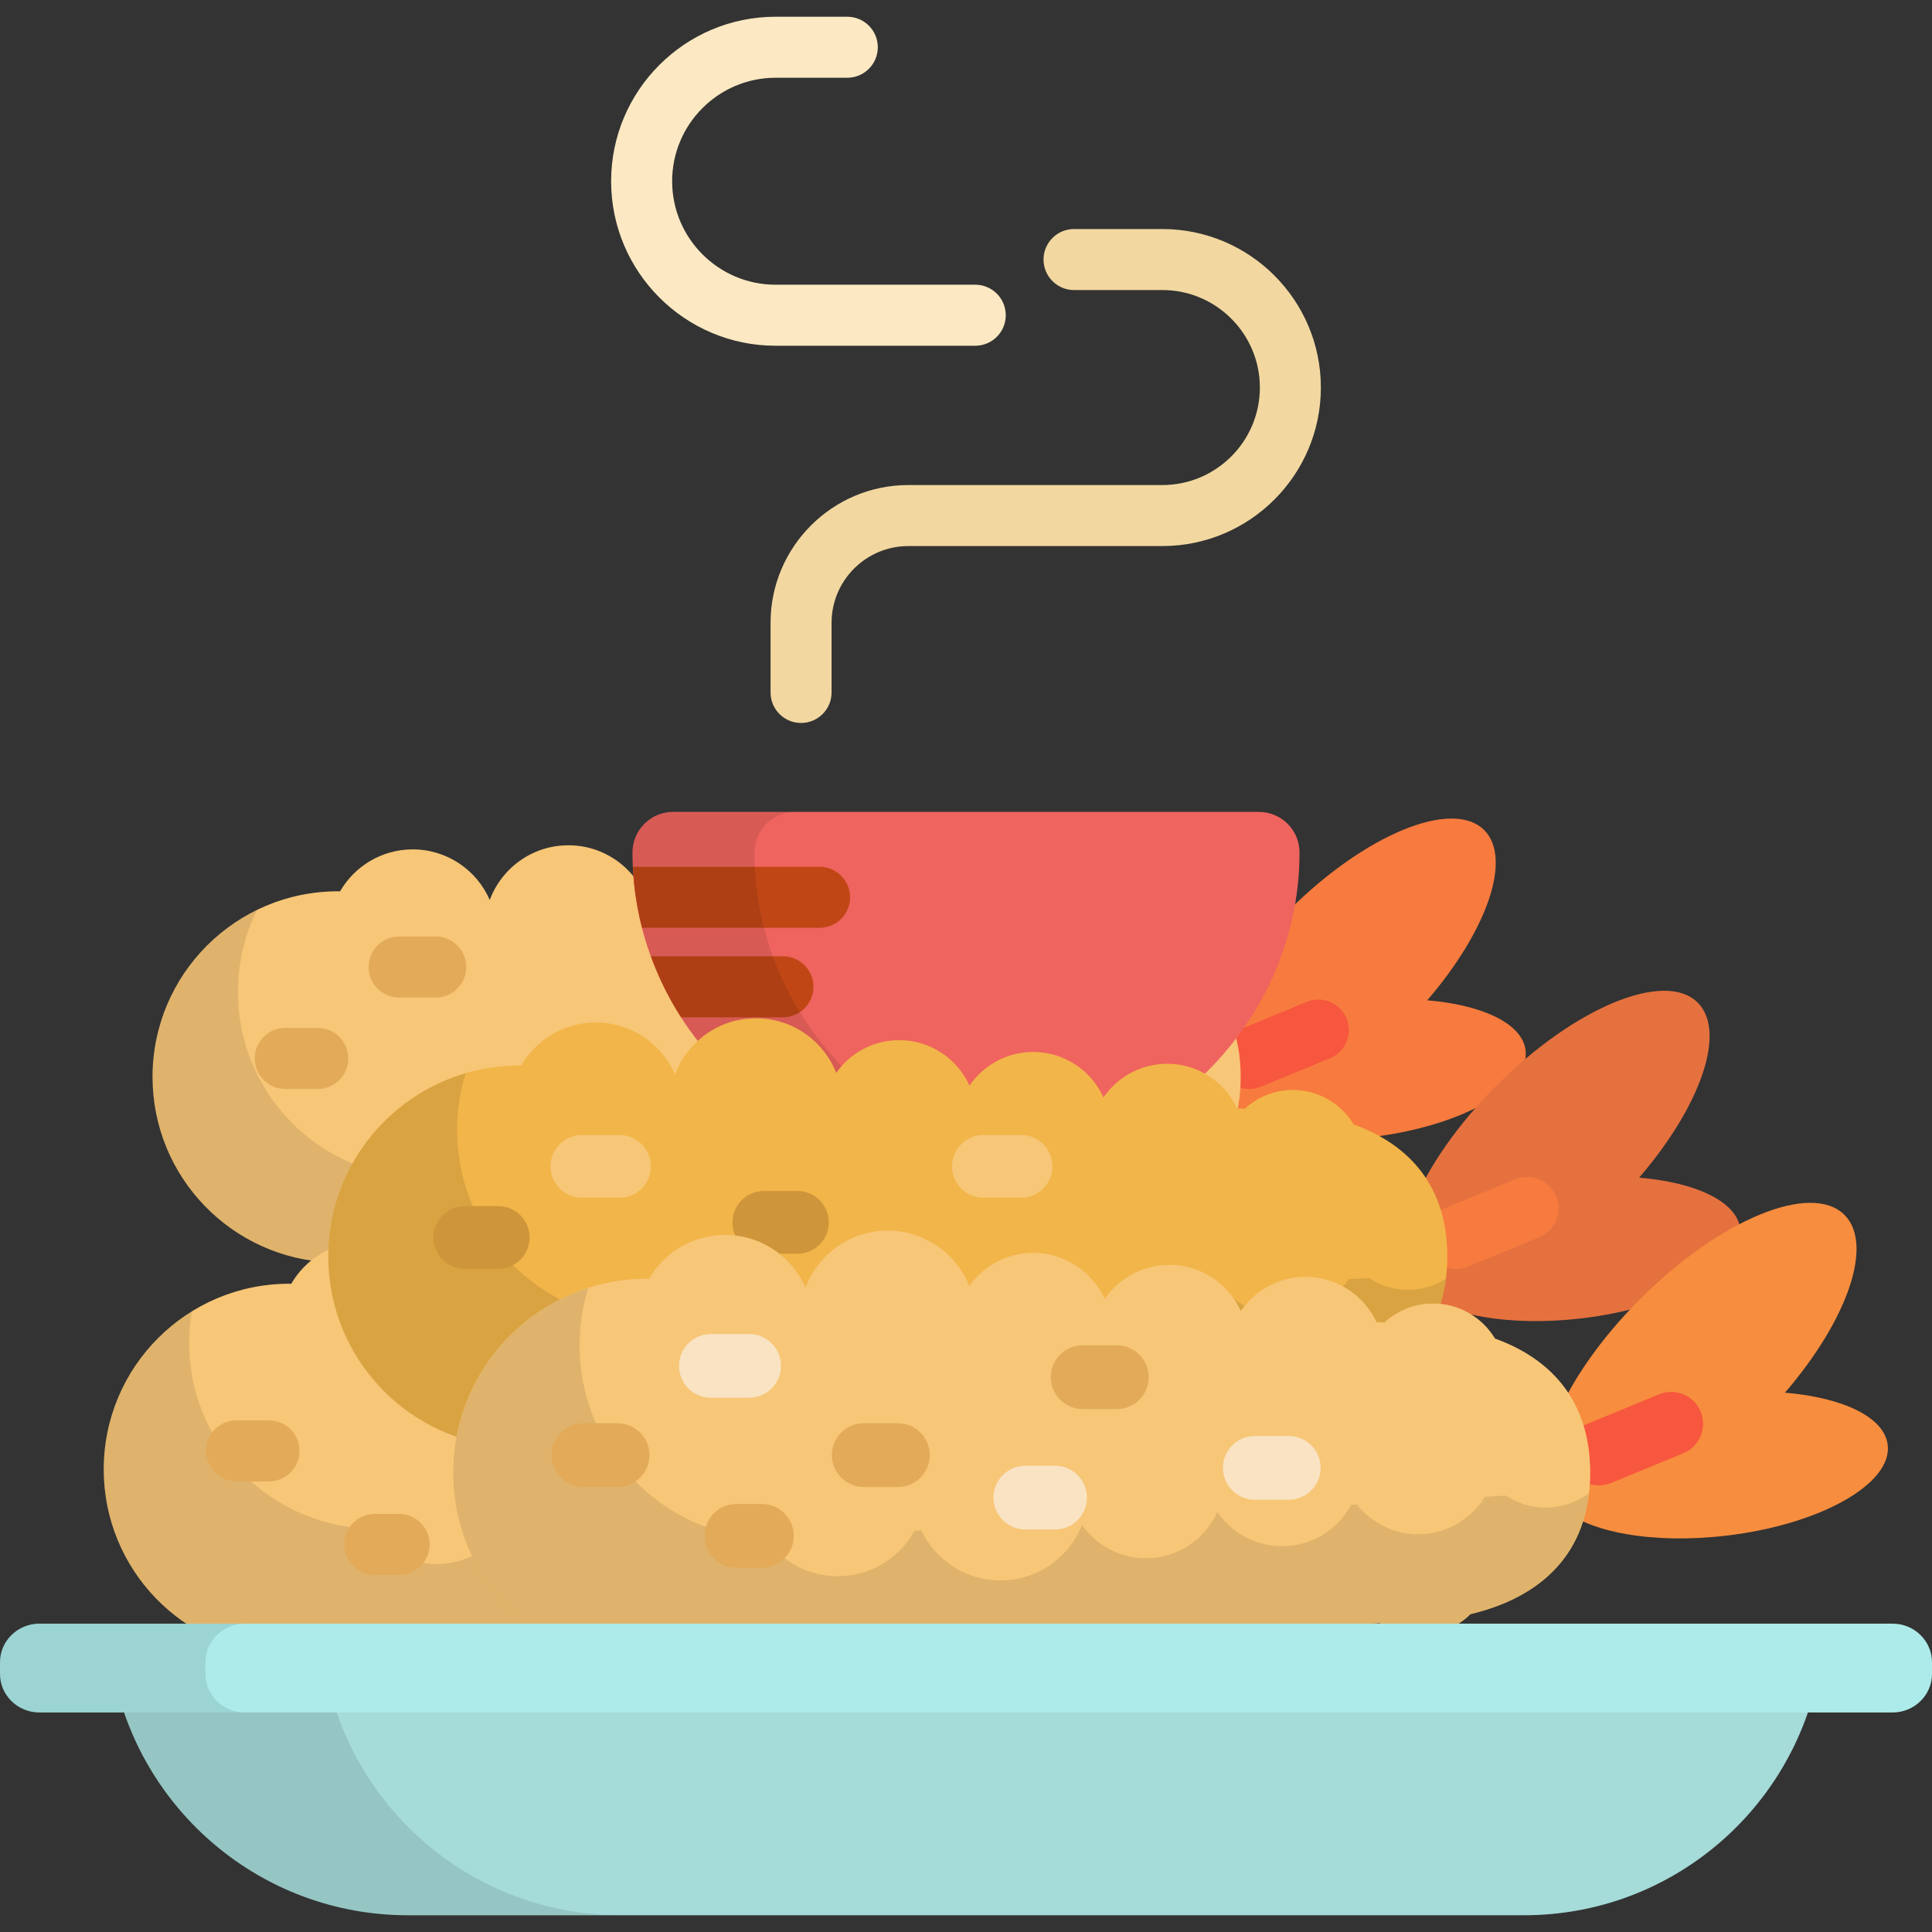 <?xml version="1.0" encoding="iso-8859-1"?>
<!-- Uploaded to: SVG Repo, www.svgrepo.com, Generator: SVG Repo Mixer Tools -->
<svg height="800px" width="800px" version="1.1" id="Layer_1" xmlns="http://www.w3.org/2000/svg" xmlns:xlink="http://www.w3.org/1999/xlink" 
	 viewBox="0 0 512 512" xml:space="preserve">
<rect x="0" y="0" width="512" height="512" fill="#333333" stroke="none"/>
<path style="fill:#F77B3E;" d="M393.332,219.986c-8.419-8.42-31.624,1.137-51.829,21.341c-20.205,20.206-29.76,43.41-21.341,51.83
	c0.406,0.406,0.856,0.758,1.329,1.079c6.754,6.234,23.235,9.32,41.918,7.109c23.753-2.807,42.058-13.105,40.889-23.002
	c-0.837-7.079-11.42-12.036-26.07-13.252C394.065,246.702,400.828,227.482,393.332,219.986z"/>
<path style="fill:#F7573E;" d="M331.058,288.609c-3.179,0-6.193-1.886-7.478-5.008c-1.7-4.128,0.269-8.854,4.397-10.555
	l18.324-7.545c4.127-1.697,8.853,0.269,10.553,4.398c1.7,4.128-0.269,8.854-4.397,10.555l-18.324,7.545
	C333.127,288.412,332.083,288.609,331.058,288.609z"/>
<path style="fill:#F7C677;" d="M328.797,285.392c0-18.013-9.685-28.788-24.129-34.008c-3.209-5.319-9.027-8.887-15.691-8.887
	c-4.775,0-9.112,1.84-12.374,4.832l-1.998-0.118c-3.168-6.773-10.022-11.472-17.991-11.472c-6.824,0-12.841,3.44-16.418,8.68
	c-3.115-6.907-10.046-11.724-18.114-11.724c-6.824,0-12.841,3.442-16.42,8.68c-3.114-6.907-10.045-11.724-18.114-11.724
	c-6.711,0-12.634,3.334-16.232,8.43c-3.263-8.24-11.285-14.074-20.685-14.074c-9.559,0-17.686,6.035-20.84,14.497
	c-3.423-7.889-11.273-13.41-20.42-13.41c-8.237,0-15.41,4.484-19.26,11.132l-0.494-0.029c-27.168,0-49.194,22.025-49.194,49.194
	c0,26.538,21.019,48.157,47.317,49.145c4.031,5.703,10.662,9.438,18.177,9.438c8.398,0,15.704-4.654,19.495-11.519l1.684-0.101
	c3.577,7.508,11.212,12.707,20.082,12.707c9.4,0,17.422-5.836,20.685-14.074c3.599,5.094,9.521,8.43,16.234,8.43
	c7.991,0,14.863-4.727,18.019-11.529l0.23-0.016c3.593,5.135,9.541,8.501,16.285,8.501c7.59,0,14.181-4.258,17.529-10.512
	l1.428-0.087c3.64,4.595,9.258,7.555,15.576,7.555c7.164,0,13.424-3.804,16.92-9.489l5.329-0.316
	c2.9,1.919,6.373,3.046,10.113,3.046c5.04,0,9.602-2.035,12.916-5.327C316.26,317.015,328.797,305.889,328.797,285.392z"/>
<path style="opacity:0.1;enable-background:new    ;" d="M321.074,298.745c-3.313,3.29-7.876,5.327-12.916,5.327
	c-3.74,0-7.213-1.126-10.113-3.046l-5.329,0.316c-3.497,5.684-9.756,9.489-16.92,9.489c-6.318,0-11.936-2.958-15.576-7.554
	l-1.427,0.087c-3.348,6.252-9.94,10.512-17.529,10.512c-6.743,0-12.691-3.367-16.285-8.501l-0.23,0.016
	c-3.156,6.802-10.028,11.53-18.019,11.53c-6.712,0-12.635-3.337-16.234-8.431c-3.264,8.238-11.285,14.074-20.685,14.074
	c-8.869,0-16.505-5.2-20.082-12.707l-1.684,0.101c-3.791,6.864-11.097,11.519-19.495,11.519c-7.515,0-14.146-3.734-18.177-9.438
	c-26.297-0.986-47.317-22.606-47.317-49.145c0-7.815,1.831-15.199,5.073-21.761c-16.402,7.977-27.709,24.798-27.709,44.262
	c0,26.538,21.019,48.157,47.317,49.145c4.031,5.703,10.662,9.438,18.177,9.438c8.398,0,15.704-4.654,19.495-11.519l1.684-0.101
	c3.577,7.508,11.212,12.707,20.082,12.707c9.4,0,17.422-5.836,20.685-14.074c3.599,5.094,9.521,8.43,16.234,8.43
	c7.991,0,14.863-4.727,18.019-11.529l0.23-0.016c3.593,5.135,9.541,8.501,16.285,8.501c7.59,0,14.181-4.258,17.529-10.512
	l1.428-0.087c3.64,4.595,9.258,7.555,15.576,7.555c7.164,0,13.424-3.804,16.92-9.489l5.329-0.316
	c2.9,1.919,6.373,3.046,10.113,3.046c5.04,0,9.602-2.035,12.916-5.327c14.137-3.356,24.943-11.058,28.808-24.329
	C325.273,297.628,323.213,298.238,321.074,298.745z"/>
<g>
	<path style="fill:#E2AA59;" d="M115.477,264.354h-9.701c-4.465,0-8.084-3.62-8.084-8.084c0-4.465,3.62-8.083,8.084-8.083h9.701
		c4.464,0,8.084,3.618,8.084,8.083C123.56,260.735,119.941,264.354,115.477,264.354z"/>
	<path style="fill:#E2AA59;" d="M84.218,288.586h-8.622c-4.465,0-8.084-3.62-8.084-8.084c0-4.465,3.62-8.084,8.084-8.084h8.622
		c4.465,0,8.084,3.62,8.084,8.084C92.301,284.967,88.683,288.586,84.218,288.586z"/>
</g>
<path style="fill:#EF645E;" d="M256,310.014c-48.737,0-88.387-37.716-88.387-84.076c0-5.953,4.825-10.779,10.779-10.779h155.216
	c5.954,0,10.779,4.825,10.779,10.779C344.387,272.3,304.737,310.014,256,310.014z"/>
<g>
	<path style="fill:#C14616;" d="M217.197,229.712h-49.483c0.259,5.547,1.092,10.949,2.433,16.169h47.051
		c4.465,0,8.084-3.618,8.084-8.083C225.281,233.331,221.661,229.712,217.197,229.712z"/>
	<path style="fill:#C14616;" d="M207.496,253.426h-35.007c2.075,5.686,4.754,11.107,8,16.169h27.007c4.465,0,8.084-3.62,8.084-8.084
		C215.579,257.044,211.96,253.426,207.496,253.426z"/>
</g>
<path style="opacity:0.1;enable-background:new    ;" d="M199.95,225.939c0-5.953,4.826-10.779,10.779-10.779h-32.336
	c-5.954,0-10.779,4.825-10.779,10.779c0,46.36,39.651,84.076,88.387,84.076c5.523,0,10.922-0.508,16.169-1.435
	C231.13,301.331,199.95,267.044,199.95,225.939z"/>
<path style="fill:#8CC63F;" d="M380.397,323.988c-8.419-8.42-31.624,1.137-51.829,21.341c-20.205,20.206-29.76,43.41-21.341,51.83
	c0.406,0.406,0.856,0.759,1.329,1.079c6.755,6.234,23.236,9.321,41.919,7.109c23.753-2.807,42.058-13.105,40.889-23.002
	c-0.837-7.079-11.42-12.035-26.07-13.252C381.131,350.704,387.894,331.484,380.397,323.988z"/>
<path style="fill:#F7C677;" d="M315.862,389.394c0-18.013-9.686-28.788-24.129-34.008c-3.21-5.319-9.027-8.887-15.692-8.887
	c-4.775,0-9.11,1.84-12.373,4.832l-1.998-0.118c-3.168-6.773-10.022-11.471-17.991-11.471c-6.824,0-12.841,3.44-16.418,8.681
	c-3.114-6.908-10.046-11.725-18.114-11.725c-6.824,0-12.841,3.442-16.42,8.68c-3.113-6.907-10.045-11.724-18.114-11.724
	c-6.711,0-12.634,3.334-16.232,8.43c-3.264-8.24-11.285-14.074-20.685-14.074c-9.559,0-17.686,6.035-20.84,14.497
	c-3.423-7.889-11.273-13.41-20.421-13.41c-8.237,0-15.41,4.484-19.261,11.132l-0.494-0.029c-27.168,0-49.194,22.025-49.194,49.194
	c0,26.538,21.019,48.157,47.317,49.145c4.031,5.703,10.662,9.438,18.177,9.438c8.398,0,15.704-4.654,19.495-11.519l1.685-0.101
	c3.577,7.508,11.212,12.707,20.082,12.707c9.4,0,17.422-5.836,20.685-14.074c3.599,5.094,9.521,8.431,16.234,8.431
	c7.991,0,14.863-4.728,18.019-11.53l0.23-0.016c3.593,5.135,9.541,8.501,16.285,8.501c7.59,0,14.181-4.258,17.529-10.512
	l1.428-0.087c3.639,4.595,9.257,7.554,15.576,7.554c7.164,0,13.424-3.804,16.92-9.489l5.329-0.316
	c2.899,1.919,6.373,3.046,10.113,3.046c5.04,0,9.602-2.035,12.916-5.327C303.326,421.017,315.862,409.891,315.862,389.394z"/>
<path style="opacity:0.1;enable-background:new    ;" d="M308.139,391.773c-3.313,3.29-7.876,5.327-12.916,5.327
	c-3.74,0-7.213-1.126-10.113-3.046l-5.329,0.316c-3.497,5.684-9.756,9.489-16.92,9.489c-6.318,0-11.936-2.958-15.576-7.554
	l-1.428,0.087c-3.348,6.252-9.939,10.512-17.529,10.512c-6.743,0-12.691-3.367-16.285-8.501l-0.23,0.015
	c-3.157,6.802-10.028,11.53-18.019,11.53c-6.712,0-12.635-3.336-16.234-8.431c-3.264,8.238-11.285,14.075-20.685,14.075
	c-8.87,0-16.505-5.2-20.082-12.708l-1.684,0.101c-3.791,6.865-11.097,11.52-19.495,11.52c-7.515,0-14.146-3.734-18.177-9.438
	c-26.297-0.987-47.317-22.606-47.317-49.145c0-2.862,0.258-5.661,0.727-8.389c-14.019,8.668-23.363,24.173-23.363,41.865
	c0,26.538,21.019,48.157,47.317,49.145c4.031,5.703,10.662,9.438,18.177,9.438c8.398,0,15.704-4.654,19.495-11.519l1.685-0.101
	c3.577,7.508,11.212,12.707,20.082,12.707c9.4,0,17.422-5.836,20.685-14.074c3.599,5.094,9.521,8.431,16.234,8.431
	c7.991,0,14.863-4.728,18.019-11.53l0.23-0.016c3.593,5.135,9.541,8.501,16.285,8.501c7.59,0,14.181-4.258,17.529-10.512
	l1.428-0.087c3.639,4.595,9.257,7.554,15.576,7.554c7.164,0,13.424-3.804,16.92-9.489l5.329-0.316
	c2.899,1.919,6.373,3.046,10.113,3.046c5.04,0,9.602-2.035,12.916-5.327c17.822-4.232,30.359-15.357,30.359-35.854
	c0-0.014-0.001-0.024-0.001-0.036C313.426,390.327,310.845,391.131,308.139,391.773z"/>
<path style="fill:#F7573E;" d="M318.123,392.61c-3.179,0-6.193-1.886-7.478-5.008c-1.7-4.128,0.269-8.854,4.397-10.555l18.324-7.545
	c4.129-1.696,8.853,0.27,10.553,4.398c1.7,4.128-0.269,8.854-4.397,10.553l-18.324,7.545
	C320.192,392.414,319.148,392.61,318.123,392.61z"/>
<g>
	<path style="fill:#E2AA59;" d="M105.775,401.211h-6.467c-4.465,0-8.084,3.62-8.084,8.084c0,4.465,3.62,8.083,8.084,8.083h6.467
		c4.464,0,8.084-3.618,8.084-8.083C113.859,404.831,110.24,401.211,105.775,401.211z"/>
	<path style="fill:#E2AA59;" d="M71.283,376.419H62.66c-4.465,0-8.084,3.62-8.084,8.084c0,4.465,3.62,8.084,8.084,8.084h8.622
		c4.465,0,8.084-3.62,8.084-8.084C79.366,380.038,75.748,376.419,71.283,376.419z"/>
</g>
<path style="fill:#A5DBD8;" d="M29.932,442.596c6.853,36.964,39.243,64.967,78.194,64.967h295.747
	c38.952,0,71.341-28.002,78.194-64.967H29.932z"/>
<path style="opacity:0.1;enable-background:new    ;" d="M86.273,442.596H29.932c6.853,36.964,39.243,64.967,78.194,64.967h56.341
	C125.516,507.563,93.127,479.561,86.273,442.596z"/>
<path style="fill:#E5713E;" d="M449.918,265.708c-8.658-8.658-32.519,1.169-53.298,21.947
	c-20.778,20.78-30.604,44.642-21.946,53.299c0.418,0.417,0.88,0.78,1.368,1.111c6.946,6.41,23.895,9.586,43.107,7.311
	c24.424-2.886,43.25-13.476,42.049-23.654c-0.861-7.281-11.744-12.378-26.81-13.629
	C450.673,293.181,457.628,273.417,449.918,265.708z"/>
<path style="fill:#F77B3E;" d="M385.879,336.277c-3.268,0-6.369-1.939-7.69-5.15c-1.747-4.245,0.277-9.105,4.522-10.853l18.845-7.76
	c4.245-1.743,9.104,0.279,10.852,4.523c1.748,4.245-0.277,9.104-4.522,10.853l-18.844,7.759
	C388.005,336.075,386.934,336.277,385.879,336.277z"/>
<path style="fill:#F2B549;" d="M383.554,332.969c0-18.524-9.96-29.603-24.813-34.973c-3.3-5.468-9.283-9.138-16.136-9.138
	c-4.91,0-9.37,1.891-12.724,4.968l-2.054-0.121c-3.258-6.965-10.306-11.797-18.502-11.797c-7.016,0-13.204,3.537-16.884,8.926
	c-3.203-7.103-10.33-12.056-18.627-12.056c-7.018,0-13.205,3.539-16.886,8.926c-3.202-7.103-10.33-12.056-18.628-12.056
	c-6.902,0-12.993,3.428-16.693,8.672c-3.356-8.474-11.605-14.474-21.271-14.474c-9.83,0-18.188,6.207-21.431,14.909
	c-3.52-8.113-11.593-13.791-21-13.791c-8.471,0-15.848,4.611-19.806,11.448l-0.509-0.03c-27.94,0-50.589,22.65-50.589,50.589
	c0,27.292,21.616,49.524,48.659,50.539c4.145,5.865,10.964,9.705,18.691,9.705c8.636,0,16.15-4.786,20.047-11.846l1.732-0.104
	c3.678,7.722,11.53,13.069,20.651,13.069c9.666,0,17.916-6.002,21.271-14.473c3.701,5.239,9.792,8.671,16.694,8.671
	c8.218,0,15.285-4.863,18.53-11.859l0.236-0.015c3.696,5.28,9.813,8.742,16.746,8.742c7.805,0,14.585-4.379,18.027-10.809
	l1.468-0.09c3.743,4.726,9.52,7.769,16.017,7.769c7.368,0,13.804-3.912,17.401-9.758l5.479-0.324
	c2.981,1.974,6.554,3.133,10.4,3.133c5.183,0,9.873-2.094,13.282-5.478C370.661,365.489,383.554,354.046,383.554,332.969z"/>
<path style="opacity:0.1;enable-background:new    ;" d="M373.182,341.801c-3.846,0-7.418-1.159-10.4-3.133l-5.479,0.325
	c-3.597,5.845-10.033,9.758-17.401,9.758c-6.497,0-12.274-3.043-16.017-7.769l-1.468,0.09c-3.443,6.429-10.221,10.809-18.027,10.809
	c-6.934,0-13.05-3.462-16.746-8.742l-0.236,0.016c-3.246,6.995-10.313,11.858-18.53,11.858c-6.903,0-12.993-3.431-16.694-8.671
	c-3.356,8.47-11.605,14.473-21.271,14.473c-9.122,0-16.973-5.347-20.651-13.069l-1.732,0.104
	c-3.899,7.06-11.411,11.847-20.047,11.847c-7.728,0-14.546-3.84-18.692-9.705c-27.043-1.016-48.659-23.248-48.659-50.54
	c0-5.238,0.796-10.289,2.274-15.041C102.372,290.547,87,309.959,87,332.972c0,27.292,21.616,49.524,48.659,50.539
	c4.145,5.865,10.964,9.705,18.691,9.705c8.636,0,16.15-4.786,20.047-11.846l1.732-0.104c3.678,7.722,11.53,13.069,20.651,13.069
	c9.666,0,17.916-6.002,21.271-14.473c3.701,5.239,9.792,8.671,16.694,8.671c8.218,0,15.285-4.863,18.53-11.859l0.236-0.015
	c3.696,5.28,9.813,8.742,16.746,8.742c7.805,0,14.585-4.379,18.027-10.809l1.468-0.09c3.743,4.726,9.52,7.769,16.017,7.769
	c7.368,0,13.804-3.912,17.401-9.758l5.479-0.324c2.981,1.974,6.554,3.133,10.4,3.133c5.183,0,9.873-2.094,13.282-5.478
	c16.524-3.924,28.626-13.614,30.848-30.933C380.281,340.731,376.861,341.801,373.182,341.801z"/>
<path style="fill:#F7C677;" d="M164.184,317.41h-9.977c-4.591,0-8.313-3.721-8.313-8.313c0-4.593,3.722-8.314,8.313-8.314h9.977
	c4.591,0,8.313,3.722,8.313,8.314C172.497,313.688,168.774,317.41,164.184,317.41z"/>
<g>
	<path style="fill:#CE953A;" d="M211.335,332.257h-8.91c-4.591,0-8.313-3.723-8.313-8.314c0-4.592,3.722-8.313,8.313-8.313h8.91
		c4.592,0,8.313,3.721,8.313,8.313C219.649,328.535,215.927,332.257,211.335,332.257z"/>
	<path style="fill:#CE953A;" d="M167.509,361.747h-6.652c-4.591,0-8.313-3.72-8.313-8.313c0-4.592,3.722-8.312,8.313-8.312h6.652
		c4.591,0,8.313,3.721,8.313,8.312C175.822,358.027,172.1,361.747,167.509,361.747z"/>
</g>
<path style="fill:#F7C677;" d="M270.596,317.41h-9.977c-4.591,0-8.313-3.721-8.313-8.313c0-4.593,3.723-8.314,8.313-8.314h9.977
	c4.591,0,8.314,3.722,8.314,8.314C278.909,313.688,275.187,317.41,270.596,317.41z"/>
<path style="fill:#CE953A;" d="M132.037,336.254h-8.867c-4.591,0-8.313-3.721-8.313-8.314c0-4.592,3.723-8.312,8.313-8.312h8.867
	c4.591,0,8.313,3.72,8.313,8.312C140.352,332.532,136.63,336.254,132.037,336.254z"/>
<path style="fill:#F78D3E;" d="M488.807,321.958c-8.796-8.796-33.038,1.187-54.146,22.296
	c-21.109,21.109-31.091,45.351-22.295,54.147c0.424,0.424,0.894,0.79,1.389,1.127c7.057,6.512,24.275,9.736,43.794,7.427
	c24.813-2.934,43.938-13.693,42.716-24.033c-0.875-7.397-11.931-12.571-27.235-13.846
	C489.573,349.868,496.639,329.789,488.807,321.958z"/>
<path style="fill:#F7573E;" d="M423.749,393.648c-3.321,0-6.47-1.971-7.813-5.232c-1.776-4.313,0.281-9.25,4.594-11.026
	l19.144-7.883c4.313-1.771,9.248,0.281,11.025,4.593c1.776,4.314-0.281,9.252-4.594,11.027l-19.144,7.882
	C425.909,393.443,424.82,393.648,423.749,393.648z"/>
<path id="SVGCleanerId_0" style="fill:#F7C677;" d="M421.387,390.288c0-18.82-10.119-30.073-25.208-35.528
	c-3.353-5.558-9.43-9.287-16.393-9.287c-4.988,0-9.518,1.926-12.926,5.048l-2.088-0.122c-3.309-7.074-10.471-11.986-18.796-11.986
	c-7.129,0-13.414,3.595-17.154,9.072c-3.253-7.216-10.494-12.251-18.924-12.251c-7.129,0-13.414,3.596-17.154,9.071
	c-3.253-7.219-10.494-12.25-18.924-12.25c-7.011,0-13.199,3.485-16.958,8.809c-3.411-8.606-11.791-14.703-21.611-14.703
	c-9.986,0-18.477,6.305-21.773,15.145c-3.576-8.242-11.778-14.01-21.334-14.01c-8.606,0-16.099,4.683-20.122,11.633l-0.516-0.032
	c-28.385,0-51.393,23.01-51.393,51.394c0,27.726,21.96,50.313,49.433,51.345c4.212,5.958,11.139,9.858,18.989,9.858
	c8.773,0,16.406-4.86,20.366-12.035l1.761-0.103c3.738,7.841,11.714,13.272,20.98,13.272c9.82,0,18.201-6.094,21.61-14.702
	c3.76,5.324,9.947,8.808,16.96,8.808c8.349,0,15.527-4.938,18.825-12.046l0.24-0.015c3.754,5.365,9.968,8.88,17.012,8.88
	c7.93,0,14.816-4.447,18.313-10.982l1.492-0.089c3.803,4.802,9.672,7.89,16.272,7.89c7.485,0,14.024-3.972,17.677-9.91l5.567-0.331
	c3.03,2.007,6.658,3.182,10.564,3.182c5.265,0,10.032-2.124,13.494-5.562C408.289,423.326,421.387,411.7,421.387,390.288z"/>
<g>
	<path id="SVGCleanerId_0_1_" style="fill:#F7C677;" d="M421.387,390.288c0-18.82-10.119-30.073-25.208-35.528
		c-3.353-5.558-9.43-9.287-16.393-9.287c-4.988,0-9.518,1.926-12.926,5.048l-2.088-0.122c-3.309-7.074-10.471-11.986-18.796-11.986
		c-7.129,0-13.414,3.595-17.154,9.072c-3.253-7.216-10.494-12.251-18.924-12.251c-7.129,0-13.414,3.596-17.154,9.071
		c-3.253-7.219-10.494-12.25-18.924-12.25c-7.011,0-13.199,3.485-16.958,8.809c-3.411-8.606-11.791-14.703-21.611-14.703
		c-9.986,0-18.477,6.305-21.773,15.145c-3.576-8.242-11.778-14.01-21.334-14.01c-8.606,0-16.099,4.683-20.122,11.633l-0.516-0.032
		c-28.385,0-51.393,23.01-51.393,51.394c0,27.726,21.96,50.313,49.433,51.345c4.212,5.958,11.139,9.858,18.989,9.858
		c8.773,0,16.406-4.86,20.366-12.035l1.761-0.103c3.738,7.841,11.714,13.272,20.98,13.272c9.82,0,18.201-6.094,21.61-14.702
		c3.76,5.324,9.947,8.808,16.96,8.808c8.349,0,15.527-4.938,18.825-12.046l0.24-0.015c3.754,5.365,9.968,8.88,17.012,8.88
		c7.93,0,14.816-4.447,18.313-10.982l1.492-0.089c3.803,4.802,9.672,7.89,16.272,7.89c7.485,0,14.024-3.972,17.677-9.91l5.567-0.331
		c3.03,2.007,6.658,3.182,10.564,3.182c5.265,0,10.032-2.124,13.494-5.562C408.289,423.326,421.387,411.7,421.387,390.288z"/>
</g>
<path style="opacity:0.1;enable-background:new    ;" d="M409.663,399.53c-3.907,0-7.536-1.174-10.565-3.183l-5.567,0.331
	c-3.653,5.94-10.192,9.911-17.678,9.911c-6.601,0-12.47-3.088-16.272-7.89l-1.492,0.089c-3.497,6.535-10.384,10.982-18.313,10.982
	c-7.045,0-13.259-3.515-17.013-8.88l-0.239,0.014c-3.298,7.108-10.476,12.047-18.825,12.047c-7.012,0-13.2-3.485-16.96-8.81
	c-3.41,8.609-11.79,14.702-21.61,14.702c-9.266,0-17.243-5.431-20.981-13.272l-1.761,0.103c-3.96,7.174-11.593,12.035-20.366,12.035
	c-7.851,0-14.778-3.898-18.989-9.857c-27.474-1.03-49.433-23.617-49.433-51.344c0-5.287,0.8-10.387,2.283-15.189
	c-20.742,6.614-35.769,26.033-35.769,48.968c0,27.726,21.96,50.313,49.433,51.345c4.212,5.958,11.139,9.858,18.989,9.858
	c8.773,0,16.406-4.86,20.366-12.035l1.761-0.103c3.738,7.841,11.714,13.272,20.98,13.272c9.82,0,18.201-6.094,21.61-14.702
	c3.76,5.324,9.947,8.808,16.96,8.808c8.349,0,15.527-4.938,18.825-12.046l0.24-0.015c3.754,5.365,9.968,8.88,17.012,8.88
	c7.93,0,14.816-4.447,18.313-10.982l1.492-0.089c3.803,4.802,9.672,7.89,16.272,7.89c7.485,0,14.024-3.972,17.677-9.91l5.567-0.331
	c3.03,2.007,6.658,3.182,10.564,3.182c5.265,0,10.032-2.124,13.494-5.562c16.975-4.029,29.356-14.054,31.411-32.02
	C417.891,398.105,413.949,399.53,409.663,399.53z"/>
<path style="fill:#F9E3C2;" d="M198.526,370.419h-10.134c-4.664,0-8.446-3.78-8.446-8.446s3.781-8.445,8.446-8.445h10.134
	c4.663,0,8.445,3.779,8.445,8.445C206.972,366.638,203.19,370.419,198.526,370.419z"/>
<g>
	<path style="fill:#E2AA59;" d="M237.961,394.067h-9.052c-4.664,0-8.446-3.779-8.446-8.445s3.781-8.447,8.446-8.447h9.052
		c4.664,0,8.446,3.781,8.446,8.447S242.625,394.067,237.961,394.067z"/>
	<path style="fill:#E2AA59;" d="M295.977,373.414h-9.052c-4.664,0-8.446-3.779-8.446-8.445s3.781-8.446,8.446-8.446h9.052
		c4.663,0,8.446,3.78,8.446,8.446S300.641,373.414,295.977,373.414z"/>
	<path style="fill:#E2AA59;" d="M201.905,415.462h-6.756c-4.664,0-8.446-3.78-8.446-8.446s3.781-8.446,8.446-8.446h6.756
		c4.664,0,8.446,3.78,8.446,8.446C210.35,411.682,206.569,415.462,201.905,415.462z"/>
</g>
<g>
	<path style="fill:#F9E3C2;" d="M279.605,405.328h-7.883c-4.664,0-8.445-3.78-8.445-8.446s3.781-8.446,8.445-8.446h7.883
		c4.664,0,8.446,3.78,8.446,8.446S284.27,405.328,279.605,405.328z"/>
	<path style="fill:#F9E3C2;" d="M341.541,397.445h-9.008c-4.664,0-8.446-3.78-8.446-8.446c0-4.664,3.781-8.445,8.446-8.445h9.008
		c4.664,0,8.446,3.78,8.446,8.445C349.986,393.665,346.205,397.445,341.541,397.445z"/>
</g>
<path style="fill:#E2AA59;" d="M163.66,394.067h-9.052c-4.663,0-8.446-3.779-8.446-8.445s3.781-8.447,8.446-8.447h9.052
	c4.664,0,8.446,3.781,8.446,8.447C172.105,390.288,168.325,394.067,163.66,394.067z"/>
<path style="fill:#F2D8A0;" d="M308.037,60.698h-23.406c-4.465,0-8.084,3.62-8.084,8.083c0,4.465,3.62,8.084,8.084,8.084h23.406
	c14.248,0,25.84,11.592,25.84,25.839c0,14.249-11.592,25.839-25.84,25.839h-67.32c-20.132,0-36.51,16.379-36.51,36.51v18.456
	c0,4.465,3.62,8.084,8.084,8.084s8.084-3.62,8.084-8.084v-18.456c0-11.216,9.124-20.342,20.341-20.342h67.32
	c23.163,0,42.009-18.845,42.009-42.008S331.201,60.698,308.037,60.698z"/>
<path style="fill:#FCE9C3;" d="M258.454,91.626h-52.907c-24.037,0-43.593-19.556-43.593-43.594S181.51,4.437,205.547,4.437h18.995
	c4.464,0,8.083,3.62,8.083,8.084s-3.62,8.083-8.083,8.083h-18.995c-15.122,0-27.424,12.303-27.424,27.425
	s12.303,27.425,27.424,27.425h52.907c4.465,0,8.084,3.618,8.084,8.083C266.538,88.007,262.919,91.626,258.454,91.626z"/>
<path style="fill:#ACEBE9;" d="M512,443.592c0,5.65-4.678,10.234-10.449,10.234H10.449C4.678,453.826,0,449.242,0,443.592v-3.07
	c0-5.653,4.678-10.234,10.449-10.234h491.102c5.771,0,10.449,4.581,10.449,10.234V443.592z"/>
<path style="opacity:0.1;enable-background:new    ;" d="M54.434,443.592v-3.07c0-5.653,4.678-10.234,10.449-10.234H10.449
	C4.678,430.288,0,434.869,0,440.522v3.07c0,5.65,4.678,10.234,10.449,10.234h54.434C59.112,453.826,54.434,449.243,54.434,443.592z"
	/>
</svg>